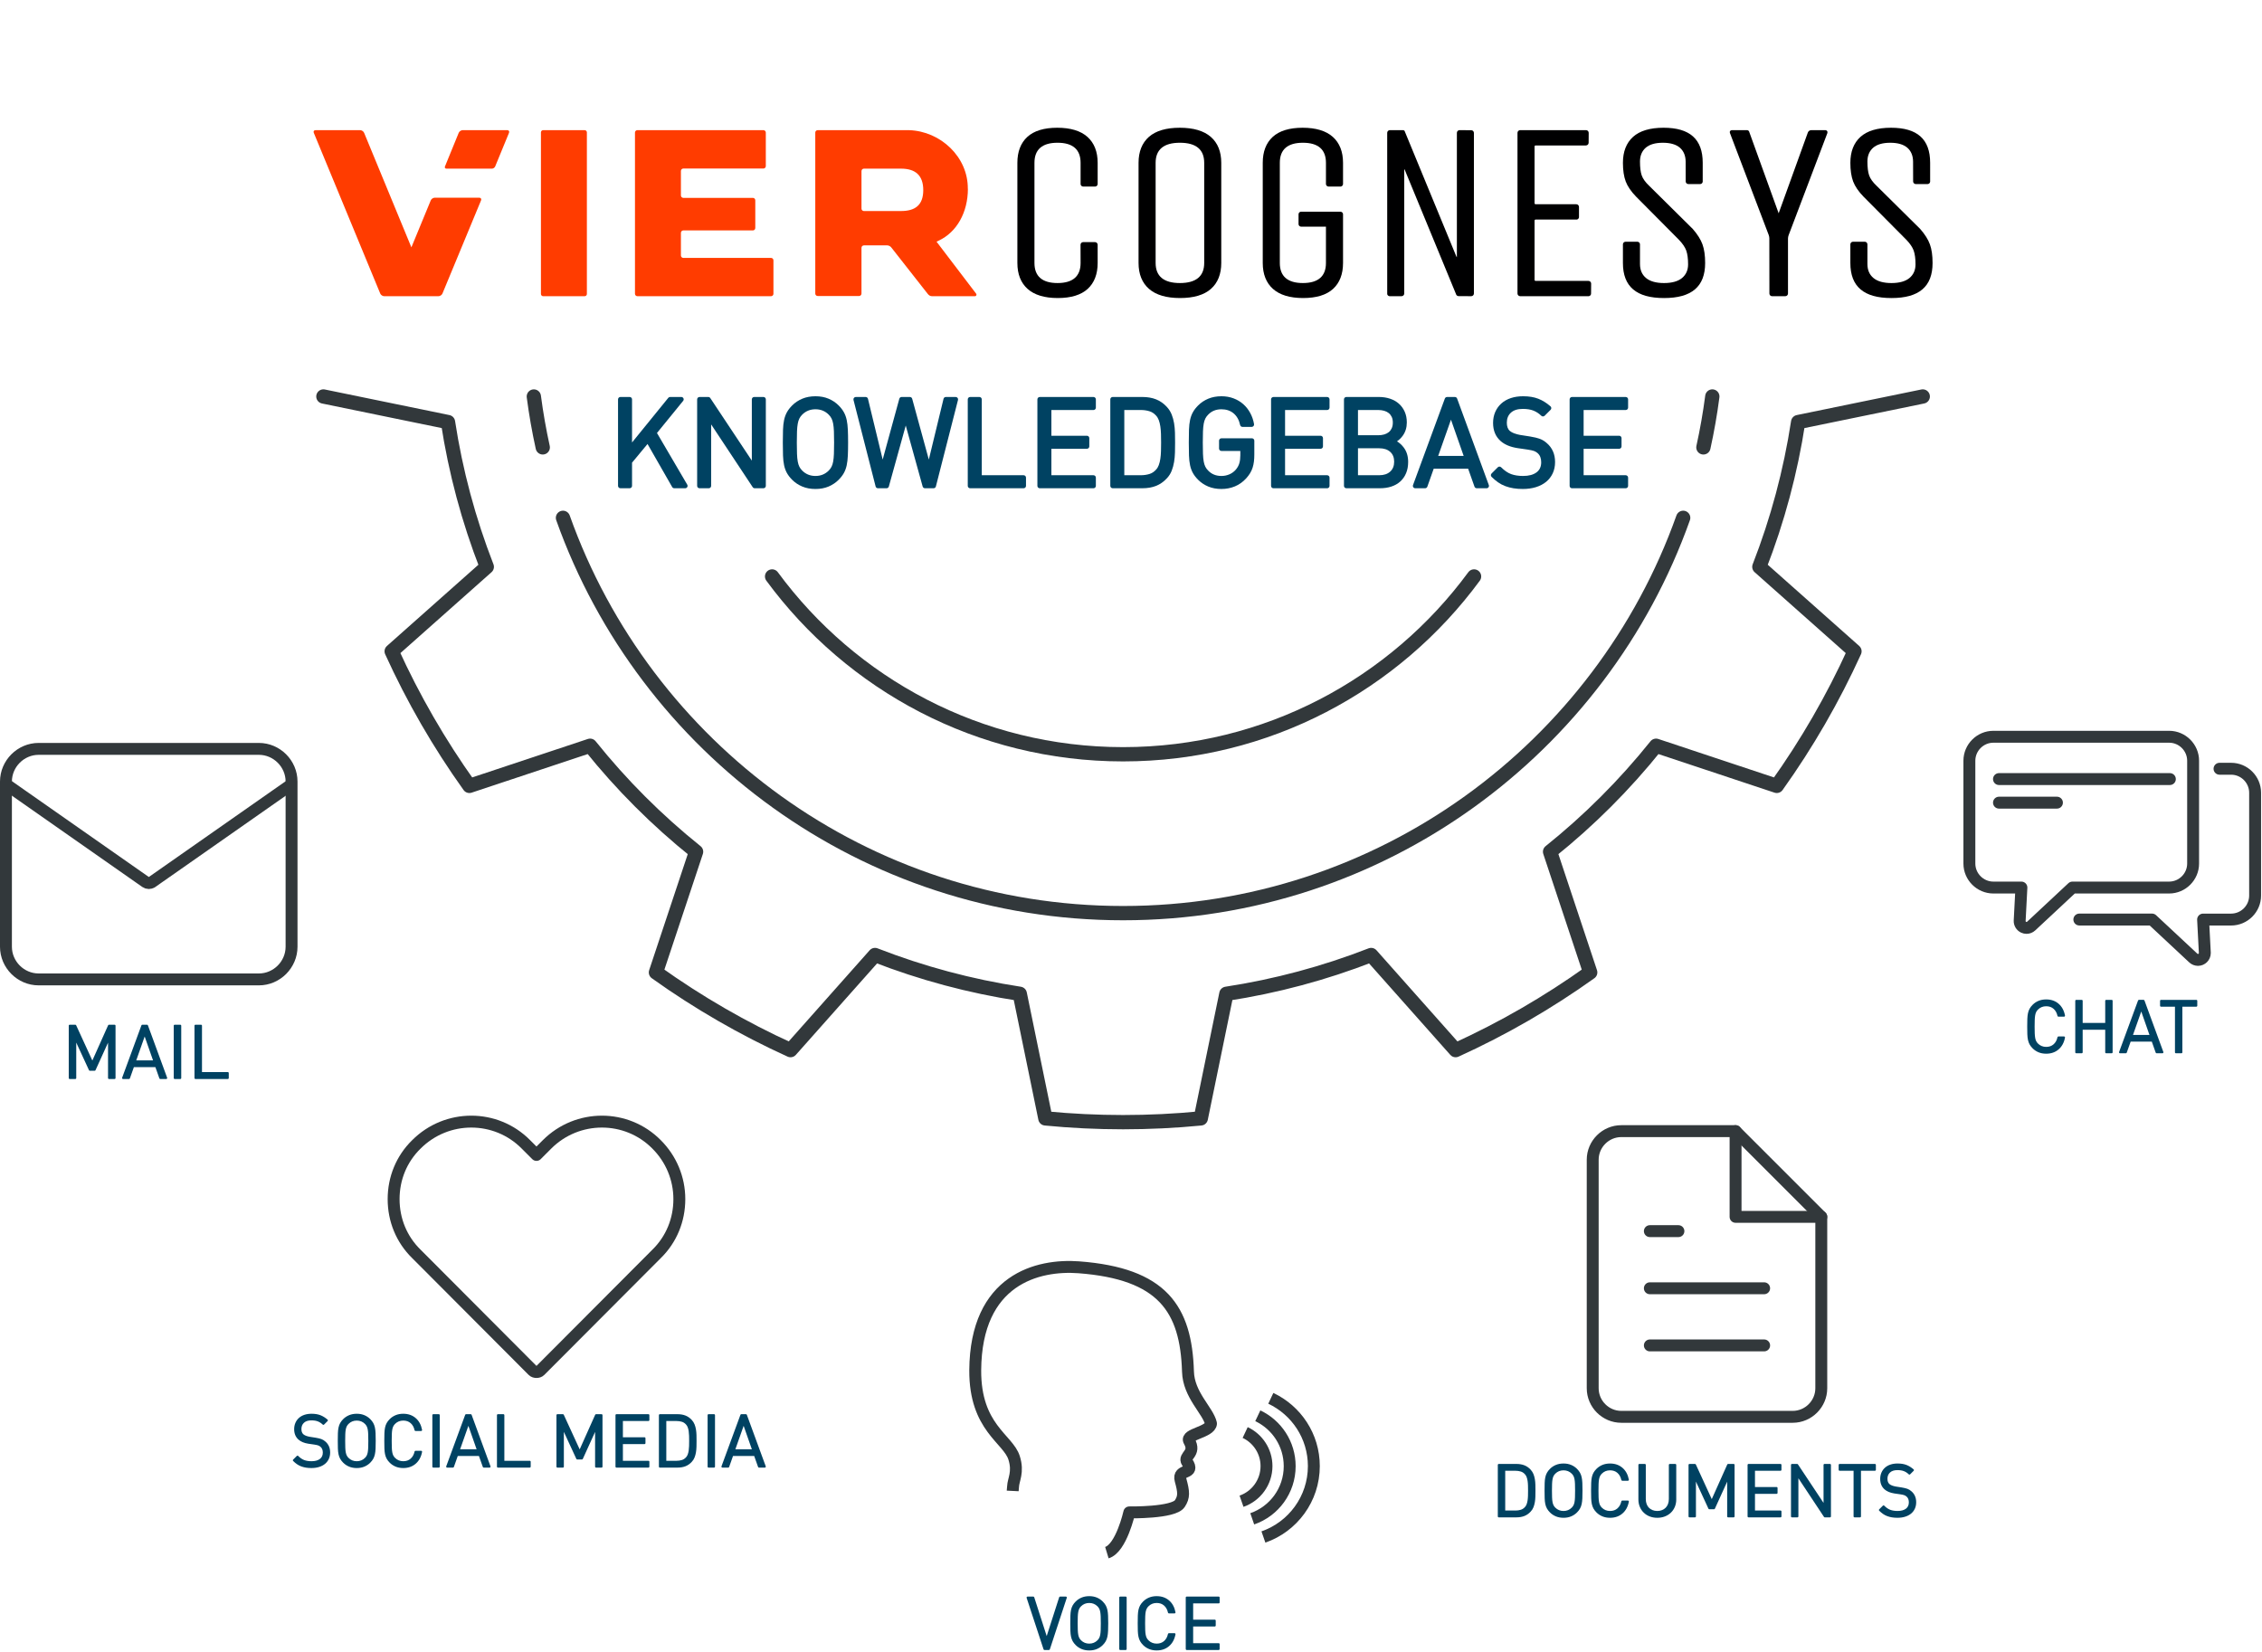 <?xml version="1.0" encoding="UTF-8" standalone="no"?><!DOCTYPE svg PUBLIC "-//W3C//DTD SVG 1.1//EN" "http://www.w3.org/Graphics/SVG/1.1/DTD/svg11.dtd"><svg width="100%" height="100%" viewBox="0 0 475 347" version="1.1" xmlns="http://www.w3.org/2000/svg" xmlns:xlink="http://www.w3.org/1999/xlink" xml:space="preserve" xmlns:serif="http://www.serif.com/" style="fill-rule:evenodd;clip-rule:evenodd;stroke-linejoin:round;stroke-miterlimit:2;"><g><g id="Vier-Cognesys-Text" serif:id="Vier Cognesys Text"><g><path d="M106.513,27.334l-9.35,0c-0.335,0 -0.709,0.253 -0.837,0.562l-2.885,7.056c-0.106,0.259 0.035,0.468 0.314,0.468l9.534,0c0.279,0 0.591,-0.209 0.697,-0.468l2.9,-7.056c0.129,-0.309 -0.038,-0.562 -0.373,-0.562Zm-5.871,14.187c0.334,-0 0.502,0.251 0.373,0.561l-8.104,19.562c-0.128,0.311 -0.503,0.562 -0.839,0.562l-11.39,-0c-0.335,-0 -0.71,-0.251 -0.837,-0.56l-13.953,-33.753c-0.129,-0.31 0.04,-0.559 0.374,-0.559l9.357,0c0.335,0 0.711,0.249 0.837,0.559l9.928,24.053l4.067,-9.864c0.128,-0.31 0.503,-0.561 0.838,-0.561l9.349,-0Z" style="fill:#ff3c00;fill-rule:nonzero;"/><path d="M143.49,54.164c-0.277,-0 -0.503,-0.226 -0.503,-0.506l-0,-4.759c-0,-0.279 0.226,-0.507 0.503,-0.507l14.607,0c0.279,0 0.506,-0.227 0.506,-0.506l0,-5.826c0,-0.279 -0.227,-0.504 -0.506,-0.504l-14.607,-0c-0.277,-0 -0.503,-0.227 -0.503,-0.508l-0,-5.146c-0,-0.279 0.226,-0.506 0.503,-0.506l16.817,0c0.28,0 0.506,-0.227 0.506,-0.506l-0,-7.05c-0,-0.279 -0.226,-0.506 -0.506,-0.506l-26.464,0c-0.278,0 -0.504,0.227 -0.504,0.506l0,33.86c0,0.278 0.226,0.506 0.504,0.506l28.069,-0c0.278,-0 0.504,-0.228 0.504,-0.506l-0,-7.029c-0,-0.281 -0.226,-0.507 -0.504,-0.507l-18.422,-0Z" style="fill:#ff3c00;fill-rule:nonzero;"/><path d="M113.592,27.8l-0,33.937c-0,0.26 0.209,0.469 0.466,0.469l8.716,0c0.256,0 0.465,-0.209 0.465,-0.467l0,-33.938c0,-0.257 -0.209,-0.466 -0.467,-0.466l-8.715,-0c-0.258,-0 -0.465,0.207 -0.465,0.465Z" style="fill:#ff3c00;fill-rule:nonzero;"/><path d="M189.201,44.32l-7.791,0c-0.281,0 -0.505,-0.225 -0.505,-0.506l0,-7.89c0,-0.279 0.226,-0.506 0.505,-0.506l7.791,0c3.065,0 4.675,1.442 4.675,4.511c-0,3.069 -1.61,4.391 -4.675,4.391Zm15.795,17.377l-8.33,-10.94c-0,0 0.319,-0.161 0.438,-0.215c3.846,-1.778 6.146,-5.992 6.146,-10.885l-0.018,-0.018c0.062,-6.696 -5.744,-12.084 -12.304,-12.301l-0.006,-0.004l-19.215,0c-0.279,0 -0.506,0.226 -0.506,0.505l-0,33.817c-0,0.281 0.227,0.507 0.506,0.507l8.692,-0c0.28,-0 0.506,-0.226 0.506,-0.507l0,-9.616c0,-0.279 0.226,-0.506 0.505,-0.506l4.907,-0.002c0.279,0 0.644,0.18 0.817,0.399l7.671,9.774c0.237,0.301 0.521,0.496 0.899,0.501l9.012,-0c0.32,-0 0.41,-0.331 0.28,-0.509Z" style="fill:#ff3c00;fill-rule:nonzero;"/><path d="M252.872,55.23c-0,2.794 -1.717,4.212 -5.101,4.212c-3.383,-0 -5.1,-1.418 -5.1,-4.212l0,-21.039c0,-2.795 1.717,-4.213 5.1,-4.213c3.384,-0 5.101,1.418 5.101,4.213l-0,21.039Zm1.391,-26.479c-1.459,-1.276 -3.651,-1.922 -6.517,-1.922c-2.866,-0 -5.051,0.646 -6.491,1.921c-1.438,1.275 -2.169,3.104 -2.169,5.441l0,21.039c0,2.337 0.739,4.168 2.196,5.44c1.458,1.275 3.65,1.922 6.516,1.922c2.867,-0 5.05,-0.647 6.49,-1.922c1.438,-1.276 2.167,-3.105 2.167,-5.44l0,-21.039c0,-2.337 -0.737,-4.166 -2.192,-5.44Z" style="fill:#000001;fill-rule:nonzero;"/><path d="M308.949,27.349l-2.455,-0.016c-0.31,0 -0.562,0.252 -0.562,0.564l-0,26.117c-0.032,-0.028 -0.091,-0.096 -0.138,-0.212l-10.838,-26.288l-0.038,-0.055c-0.078,-0.08 -0.187,-0.124 -0.299,-0.124l-2.754,-0.002c-0.312,0 -0.565,0.252 -0.565,0.564l0.004,33.874c0.047,0.228 0.219,0.394 0.475,0.434l2.539,-0c0.311,-0 0.562,-0.252 0.562,-0.563l0,-26.118c0.032,0.03 0.09,0.098 0.136,0.212l10.696,25.936l0.021,0.028c0.036,0.277 0.273,0.49 0.558,0.49l2.658,0.015c0.31,-0 0.561,-0.252 0.561,-0.563l-0,-33.731c-0,-0.31 -0.251,-0.562 -0.561,-0.562Z" style="fill:#000001;fill-rule:nonzero;"/><path d="M319.224,62.205c-0.313,-0 -0.565,-0.254 -0.565,-0.564l-0,-33.744c-0,-0.311 0.252,-0.564 0.565,-0.564l13.826,0c0.313,0 0.564,0.253 0.564,0.564l-0.014,2.086c-0,0.308 -0.253,0.561 -0.562,0.563l-10.578,0c-0.119,0 -0.217,0.098 -0.217,0.216l0,11.915c0,0.12 0.098,0.217 0.217,0.217l8.546,0c0.313,0 0.566,0.254 0.566,0.564l-0,2.193c-0.056,0.255 -0.217,0.41 -0.433,0.455l-8.679,0.002c-0.119,0 -0.217,0.098 -0.217,0.217l0,12.45c0,0.121 0.098,0.218 0.217,0.218l11.101,0c0.312,0 0.564,0.252 0.564,0.563l-0.018,2.11c0,0.269 -0.195,0.49 -0.476,0.538l-14.407,0.001Z" style="fill:#000001;fill-rule:nonzero;"/><path d="M349.43,62.593c-5.807,-0 -8.631,-2.409 -8.631,-7.361l0,-3.922c0.006,-0.307 0.251,-0.545 0.561,-0.545l2.464,0c0.3,0 0.547,0.234 0.558,0.532l-0,4.145c-0,1.26 0.431,2.252 1.28,2.951c0.843,0.697 2.113,1.05 3.768,1.05c1.655,0 2.926,-0.353 3.773,-1.05c0.848,-0.7 1.28,-1.666 1.28,-2.872c-0,-1.201 -0.13,-2.175 -0.384,-2.896c-0.257,-0.716 -0.783,-1.486 -1.562,-2.293l-8.982,-9.043c-1.048,-1.077 -1.777,-2.147 -2.171,-3.183c-0.39,-1.034 -0.585,-2.349 -0.585,-3.915c0,-2.338 0.711,-4.168 2.117,-5.44c1.409,-1.276 3.566,-1.923 6.413,-1.923c5.534,0 8.225,2.408 8.225,7.363l-0.002,3.985c-0.04,0.278 -0.267,0.481 -0.543,0.481l-2.465,-0c-0.312,-0 -0.565,-0.249 -0.565,-0.553l-0.009,-4.123c-0,-1.259 -0.405,-2.252 -1.2,-2.953c-0.798,-0.695 -2.005,-1.048 -3.593,-1.048c-1.588,0 -2.798,0.353 -3.593,1.048c-0.798,0.699 -1.202,1.675 -1.202,2.899c-0,1.23 0.121,2.203 0.358,2.896c0.241,0.701 0.771,1.445 1.582,2.209l9.134,9.041c0.991,1.133 1.677,2.219 2.048,3.243c0.373,1.029 0.56,2.347 0.56,3.916c0,4.952 -2.822,7.361 -8.634,7.361Z" style="fill:#000001;fill-rule:nonzero;"/><path d="M374.899,62.205l-2.783,-0c-0.315,-0.005 -0.557,-0.25 -0.557,-0.554l-0.014,-11.607c-0,-0.195 -0.059,-0.509 -0.129,-0.689l-8.148,-21.427c-0.058,-0.148 -0.044,-0.3 0.036,-0.414c0.079,-0.114 0.217,-0.181 0.378,-0.181l3.206,0c0.241,0.028 0.417,0.195 0.448,0.403l0.007,0.014l6.159,17.042l6.137,-16.981c0.099,-0.268 0.402,-0.478 0.687,-0.478l3.034,0c0.241,0.043 0.388,0.209 0.388,0.407l-0.012,0.196l-8.147,21.472c-0.069,0.18 -0.128,0.494 -0.128,0.689l-0,11.551c-0,0.307 -0.251,0.557 -0.562,0.557Z" style="fill:#000001;fill-rule:nonzero;"/><path d="M273.647,62.592c-2.783,-0 -4.915,-0.647 -6.338,-1.922c-1.422,-1.274 -2.143,-3.105 -2.143,-5.439l0,-21.04c0,-2.335 0.702,-4.165 2.092,-5.441c1.39,-1.275 3.504,-1.921 6.285,-1.921c2.785,-0 4.918,0.648 6.34,1.922c1.422,1.275 2.143,3.105 2.143,5.44l-0,4.459c-0.008,0.287 -0.235,0.516 -0.53,0.534l-2.52,0c-0.294,-0.018 -0.519,-0.24 -0.537,-0.517l0,-4.476c0,-2.795 -1.629,-4.211 -4.844,-4.211c-3.214,-0 -4.843,1.416 -4.843,4.211l-0,21.04c-0,2.793 1.629,4.211 4.843,4.211c3.215,-0 4.844,-1.418 4.844,-4.211l-0.001,-7.625l-5.219,0c-0.31,-0.021 -0.534,-0.252 -0.536,-0.536l0,-2.076c0.002,-0.286 0.229,-0.518 0.527,-0.537l8.278,-0.001c0.306,0.02 0.53,0.248 0.538,0.53l-0,10.245c-0,2.334 -0.705,4.165 -2.093,5.439c-1.39,1.275 -3.505,1.922 -6.286,1.922Z" style="fill:#000001;fill-rule:nonzero;"/><path d="M397.189,62.593c-5.808,-0 -8.63,-2.409 -8.63,-7.361l-0,-3.922c0.006,-0.307 0.251,-0.545 0.558,-0.545l2.466,0c0.301,0 0.546,0.234 0.557,0.532l0,4.145c0,1.26 0.43,2.252 1.279,2.951c0.844,0.697 2.115,1.05 3.77,1.05c1.655,0 2.926,-0.353 3.772,-1.05c0.848,-0.7 1.28,-1.666 1.28,-2.872c0,-1.201 -0.13,-2.175 -0.384,-2.896c-0.259,-0.719 -0.783,-1.49 -1.563,-2.293l-8.982,-9.043c-1.046,-1.077 -1.776,-2.147 -2.171,-3.183c-0.387,-1.03 -0.582,-2.347 -0.582,-3.915c-0,-2.337 0.711,-4.168 2.115,-5.44c1.41,-1.276 3.567,-1.923 6.413,-1.923c5.535,0 8.225,2.408 8.225,7.363l-0.001,3.983c-0.038,0.28 -0.267,0.483 -0.542,0.483l-2.467,-0c-0.312,-0 -0.563,-0.249 -0.563,-0.553l-0.011,-4.123c-0,-1.259 -0.405,-2.252 -1.201,-2.953c-0.797,-0.695 -2.004,-1.048 -3.593,-1.048c-1.587,0 -2.798,0.353 -3.592,1.048c-0.797,0.701 -1.202,1.675 -1.202,2.899c0,1.23 0.122,2.204 0.36,2.896c0.238,0.701 0.769,1.445 1.581,2.209l9.133,9.041c0.99,1.128 1.676,2.217 2.048,3.243c0.373,1.025 0.56,2.343 0.56,3.916c0,4.952 -2.823,7.361 -8.633,7.361Z" style="fill:#000001;fill-rule:nonzero;"/><path d="M222.12,62.592c-2.781,-0 -4.913,-0.647 -6.337,-1.922c-1.422,-1.273 -2.143,-3.105 -2.143,-5.44l-0,-21.039c-0,-2.335 0.703,-4.165 2.093,-5.441c1.39,-1.275 3.503,-1.921 6.284,-1.921c2.784,-0 4.917,0.646 6.339,1.922c1.422,1.275 2.143,3.107 2.143,5.44l0,4.457c-0.007,0.289 -0.234,0.517 -0.53,0.536l-2.519,0c-0.299,-0.019 -0.52,-0.238 -0.536,-0.519l-0,-4.474c-0,-2.795 -1.63,-4.213 -4.845,-4.213c-3.213,-0 -4.843,1.418 -4.843,4.213l0,21.039c0,2.794 1.63,4.212 4.843,4.212c3.215,-0 4.845,-1.418 4.845,-4.212l-0.012,-3.834c0,-0.305 0.253,-0.551 0.565,-0.551l2.465,-0c0.31,-0 0.565,0.246 0.565,0.551l0.002,3.834c0,2.335 -0.704,4.166 -2.092,5.44c-1.393,1.275 -3.508,1.922 -6.287,1.922Z" style="fill:#000001;fill-rule:nonzero;"/></g><g><path d="M137.959,90.935l6.357,10.851c0.091,0.155 0.092,0.346 0.003,0.502c-0.089,0.155 -0.255,0.251 -0.434,0.251l-2.297,-0c-0.179,-0 -0.345,-0.096 -0.434,-0.252c0,0 -5.178,-9.044 -5.178,-9.044l-3.252,3.924l-0,4.872c-0,0.276 -0.224,0.5 -0.5,0.5l-1.94,-0c-0.276,-0 -0.5,-0.224 -0.5,-0.5l0,-18.168c0,-0.276 0.224,-0.5 0.5,-0.5l1.94,-0c0.276,-0 0.5,0.224 0.5,0.5l-0,9.053l7.609,-9.368c0.095,-0.117 0.237,-0.185 0.388,-0.185l2.347,-0c0.193,-0 0.369,0.111 0.452,0.285c0.083,0.175 0.058,0.381 -0.064,0.531l-5.497,6.748Z" style="fill:#004262;"/><path d="M160.318,102.539l-1.837,-0c-0.168,-0 -0.325,-0.084 -0.417,-0.224l-8.729,-13.185l0,12.909c0,0.276 -0.224,0.5 -0.5,0.5l-1.939,-0c-0.276,-0 -0.5,-0.224 -0.5,-0.5l-0,-18.168c-0,-0.276 0.224,-0.5 0.5,-0.5l1.837,-0c0.168,-0 0.324,0.084 0.417,0.223l8.728,13.14l0,-12.863c0,-0.276 0.224,-0.5 0.5,-0.5l1.94,-0c0.276,-0 0.5,0.224 0.5,0.5l-0,18.168c-0,0.276 -0.224,0.5 -0.5,0.5Z" style="fill:#004262;"/><path d="M171.239,83.218c1.025,-0 1.94,0.172 2.746,0.511c0.809,0.34 1.517,0.814 2.124,1.421c0.461,0.461 0.824,0.932 1.091,1.412c0.27,0.483 0.471,1.031 0.601,1.645c0.124,0.585 0.205,1.266 0.24,2.046c0.035,0.755 0.052,1.655 0.052,2.702c-0,1.046 -0.017,1.947 -0.052,2.702c-0.035,0.779 -0.116,1.461 -0.24,2.046c-0.13,0.613 -0.331,1.162 -0.601,1.645c-0.267,0.479 -0.63,0.95 -1.091,1.411c-0.607,0.607 -1.315,1.082 -2.124,1.422c-0.806,0.339 -1.721,0.511 -2.746,0.511c-1.024,0 -1.943,-0.172 -2.756,-0.51c-0.819,-0.341 -1.532,-0.815 -2.14,-1.423c-0.46,-0.461 -0.823,-0.932 -1.091,-1.411c-0.269,-0.483 -0.47,-1.032 -0.601,-1.645c-0.124,-0.586 -0.2,-1.27 -0.227,-2.052c-0.026,-0.753 -0.039,-1.652 -0.039,-2.696c0,-1.044 0.013,-1.943 0.039,-2.696c0.027,-0.782 0.103,-1.466 0.227,-2.052c0.131,-0.614 0.332,-1.162 0.601,-1.645c0.268,-0.48 0.631,-0.951 1.091,-1.412c0.608,-0.607 1.321,-1.081 2.14,-1.422c0.813,-0.338 1.732,-0.51 2.756,-0.51Zm0,2.735c-1.101,-0 -2.03,0.375 -2.785,1.129c-0.25,0.25 -0.448,0.521 -0.595,0.814c-0.151,0.303 -0.263,0.663 -0.338,1.078c-0.082,0.449 -0.134,0.987 -0.158,1.614c-0.026,0.65 -0.038,1.439 -0.038,2.367c-0,0.928 0.012,1.717 0.038,2.366c0.024,0.628 0.076,1.166 0.158,1.614c0.075,0.416 0.187,0.776 0.338,1.078c0.147,0.294 0.345,0.565 0.595,0.814c0.755,0.755 1.684,1.13 2.785,1.13c1.102,-0 2.031,-0.375 2.785,-1.13c0.25,-0.249 0.449,-0.52 0.595,-0.814c0.152,-0.302 0.263,-0.662 0.338,-1.078c0.082,-0.448 0.134,-0.986 0.159,-1.614c0.025,-0.649 0.038,-1.438 0.038,-2.366c-0,-0.928 -0.013,-1.717 -0.038,-2.367c-0.025,-0.627 -0.077,-1.165 -0.159,-1.614c-0.075,-0.415 -0.186,-0.775 -0.338,-1.078c-0.146,-0.293 -0.345,-0.564 -0.595,-0.814c-0.754,-0.754 -1.683,-1.129 -2.785,-1.129Z" style="fill:#004262;"/><path d="M196.042,102.539l-1.812,-0c-0.225,-0 -0.422,-0.15 -0.482,-0.367l-3.55,-12.806l-3.55,12.806c-0.06,0.217 -0.257,0.367 -0.481,0.367l-1.812,-0c-0.229,-0 -0.428,-0.155 -0.485,-0.376l-4.644,-18.168c-0.038,-0.15 -0.005,-0.309 0.09,-0.431c0.095,-0.122 0.24,-0.193 0.395,-0.193l2.067,-0c0.23,-0 0.431,0.158 0.486,0.382l3.09,12.762l3.494,-12.776c0.06,-0.217 0.257,-0.368 0.483,-0.368l1.735,-0c0.225,-0 0.423,0.151 0.482,0.368l3.495,12.776l3.09,-12.762c0.054,-0.224 0.255,-0.382 0.486,-0.382l2.067,-0c0.154,-0 0.3,0.071 0.395,0.193c0.094,0.122 0.127,0.281 0.089,0.431l-4.644,18.168c-0.057,0.221 -0.256,0.376 -0.484,0.376Z" style="fill:#004262;"/><path d="M206.162,99.804l8.788,-0c0.276,-0 0.5,0.224 0.5,0.5l-0,1.735c-0,0.276 -0.224,0.5 -0.5,0.5l-11.228,-0c-0.276,-0 -0.5,-0.224 -0.5,-0.5l0,-18.168c0,-0.276 0.224,-0.5 0.5,-0.5l1.94,-0c0.276,-0 0.5,0.224 0.5,0.5l-0,15.933Z" style="fill:#004262;"/><path d="M229.622,86.106c0,-0 -8.839,-0 -8.839,-0l-0,5.405l7.461,-0c0.276,-0 0.5,0.224 0.5,0.5l0,1.735c0,0.276 -0.224,0.5 -0.5,0.5l-7.461,-0c-0,-0 -0,5.558 -0,5.558l8.839,-0c0.276,-0 0.5,0.224 0.5,0.5l0,1.735c0,0.276 -0.224,0.5 -0.5,0.5l-11.278,-0c-0.277,-0 -0.5,-0.224 -0.5,-0.5l-0,-18.168c-0,-0.276 0.223,-0.5 0.5,-0.5l11.278,-0c0.276,-0 0.5,0.224 0.5,0.5l0,1.735c0,0.276 -0.224,0.5 -0.5,0.5Z" style="fill:#004262;"/><path d="M239.88,83.371c1.091,-0 2.049,0.167 2.876,0.494c0.842,0.333 1.597,0.859 2.263,1.58c0.451,0.489 0.794,1.03 1.029,1.622c0.225,0.568 0.392,1.176 0.5,1.825c0.106,0.635 0.168,1.3 0.185,1.996c0.018,0.676 0.026,1.365 0.026,2.067c0,0.702 -0.008,1.391 -0.026,2.067c-0.017,0.696 -0.079,1.361 -0.185,1.996c-0.108,0.647 -0.274,1.259 -0.499,1.835c-0.236,0.604 -0.581,1.142 -1.033,1.615c-0.666,0.72 -1.42,1.244 -2.26,1.577c-0.827,0.327 -1.785,0.494 -2.876,0.494l-6.226,-0c-0.276,-0 -0.5,-0.224 -0.5,-0.5l-0,-18.168c-0,-0.276 0.224,-0.5 0.5,-0.5l6.226,-0Zm-3.787,2.735l0,13.698l3.455,-0c0.646,-0 1.252,-0.086 1.819,-0.259c0.527,-0.161 0.987,-0.463 1.382,-0.903c0.003,-0.003 0.005,-0.006 0.008,-0.008c0.245,-0.26 0.434,-0.574 0.571,-0.942c0.15,-0.403 0.26,-0.845 0.331,-1.327c0.074,-0.501 0.119,-1.034 0.136,-1.6c0.016,-0.582 0.025,-1.186 0.025,-1.81c-0,-0.625 -0.009,-1.228 -0.025,-1.81c-0.017,-0.566 -0.062,-1.1 -0.136,-1.6c-0.071,-0.482 -0.181,-0.925 -0.331,-1.328c-0.137,-0.367 -0.326,-0.681 -0.571,-0.941c-0.003,-0.003 -0.005,-0.006 -0.008,-0.009c-0.395,-0.439 -0.855,-0.741 -1.382,-0.902c-0.567,-0.173 -1.173,-0.259 -1.819,-0.259l-3.455,-0Z" style="fill:#004262;"/><path d="M256.491,83.218c0.915,-0 1.76,0.148 2.537,0.44c0.783,0.295 1.468,0.705 2.057,1.23c0.588,0.523 1.075,1.143 1.46,1.859c0.383,0.71 0.647,1.483 0.793,2.32c0.025,0.146 -0.015,0.295 -0.11,0.408c-0.095,0.113 -0.235,0.178 -0.383,0.178l-1.939,-0c-0.235,-0 -0.439,-0.164 -0.489,-0.394c-0.228,-1.052 -0.681,-1.873 -1.375,-2.453c-0.687,-0.573 -1.539,-0.853 -2.551,-0.853c-1.128,-0 -2.055,0.37 -2.777,1.122c-0.003,0.002 -0.005,0.005 -0.008,0.007c-0.249,0.25 -0.448,0.521 -0.595,0.814c-0.151,0.303 -0.262,0.663 -0.338,1.078c-0.081,0.449 -0.134,0.987 -0.158,1.614c-0.025,0.65 -0.038,1.439 -0.038,2.367c0,0.928 0.013,1.717 0.038,2.366c0.024,0.628 0.077,1.166 0.158,1.614c0.076,0.416 0.187,0.776 0.338,1.078c0.147,0.294 0.346,0.565 0.595,0.814c0.003,0.003 0.005,0.005 0.008,0.008c0.722,0.752 1.649,1.122 2.777,1.122c0.594,-0 1.161,-0.118 1.701,-0.354c0.531,-0.232 0.984,-0.572 1.358,-1.02c0.329,-0.405 0.563,-0.835 0.698,-1.291c0.141,-0.479 0.209,-1.04 0.209,-1.683l-0,-0.904l-3.966,0c-0.276,0 -0.5,-0.224 -0.5,-0.5l0,-1.658c0,-0.277 0.224,-0.5 0.5,-0.5l6.405,-0c0.276,-0 0.5,0.223 0.5,0.5l0,2.883c0,0.549 -0.027,1.046 -0.08,1.489c-0.055,0.457 -0.147,0.888 -0.275,1.291c-0.132,0.413 -0.31,0.803 -0.535,1.169c-0.219,0.356 -0.484,0.707 -0.794,1.054l-0.002,0.002c-0.698,0.773 -1.495,1.341 -2.387,1.709c-0.885,0.365 -1.828,0.548 -2.832,0.548c-1.024,0 -1.942,-0.172 -2.756,-0.51c-0.819,-0.341 -1.532,-0.815 -2.139,-1.423c-0.461,-0.461 -0.824,-0.932 -1.091,-1.411c-0.27,-0.483 -0.471,-1.032 -0.601,-1.645c-0.125,-0.586 -0.201,-1.27 -0.228,-2.052c-0.025,-0.753 -0.038,-1.652 -0.038,-2.696c-0,-1.044 0.013,-1.943 0.038,-2.696c0.027,-0.782 0.103,-1.466 0.228,-2.052c0.13,-0.614 0.331,-1.162 0.601,-1.645c0.267,-0.48 0.63,-0.951 1.091,-1.412c0.607,-0.607 1.32,-1.081 2.139,-1.422c0.814,-0.338 1.732,-0.51 2.756,-0.51Z" style="fill:#004262;"/><path d="M278.691,86.106c0,-0 -8.839,-0 -8.839,-0l0,5.405l7.461,-0c0.276,-0 0.5,0.224 0.5,0.5l0,1.735c0,0.276 -0.224,0.5 -0.5,0.5l-7.461,-0c0,-0 0,5.558 0,5.558l8.839,-0c0.276,-0 0.5,0.224 0.5,0.5l0,1.735c0,0.276 -0.224,0.5 -0.5,0.5l-11.278,-0c-0.276,-0 -0.5,-0.224 -0.5,-0.5l-0,-18.168c-0,-0.276 0.224,-0.5 0.5,-0.5l11.278,-0c0.276,-0 0.5,0.224 0.5,0.5l0,1.735c0,0.276 -0.224,0.5 -0.5,0.5Z" style="fill:#004262;"/><path d="M289.562,83.371c0.839,-0 1.615,0.12 2.327,0.357c0.732,0.244 1.355,0.598 1.871,1.058c0.521,0.464 0.928,1.027 1.222,1.689c0.29,0.655 0.438,1.402 0.438,2.244c0,1.085 -0.291,2.016 -0.862,2.796c-0.348,0.476 -0.75,0.866 -1.204,1.171c0.546,0.336 1.018,0.767 1.416,1.294c0.615,0.813 0.931,1.822 0.931,3.032c-0,0.89 -0.147,1.677 -0.435,2.362c-0.293,0.702 -0.707,1.288 -1.238,1.762c-0.527,0.47 -1.156,0.825 -1.89,1.06c-0.709,0.228 -1.492,0.343 -2.347,0.343l-7.068,-0c-0.276,-0 -0.5,-0.224 -0.5,-0.5l-0,-18.168c-0,-0.276 0.224,-0.5 0.5,-0.5l6.839,-0Zm-4.4,10.773l0,5.66l4.451,-0c0.977,-0 1.757,-0.248 2.327,-0.774c0.555,-0.511 0.821,-1.204 0.821,-2.069c0,-0.863 -0.265,-1.551 -0.818,-2.054c-0.571,-0.519 -1.351,-0.763 -2.33,-0.763l-4.451,-0Zm0,-8.038l0,5.303l4.246,-0c0.46,-0 0.885,-0.057 1.276,-0.171c0.366,-0.108 0.683,-0.268 0.948,-0.483c0.258,-0.209 0.462,-0.479 0.615,-0.806c0.159,-0.34 0.234,-0.742 0.234,-1.204c-0,-0.461 -0.074,-0.857 -0.232,-1.188c-0.154,-0.321 -0.358,-0.588 -0.617,-0.797c-0.265,-0.216 -0.582,-0.375 -0.948,-0.483c-0.391,-0.115 -0.816,-0.171 -1.276,-0.171l-4.246,-0Z" style="fill:#004262;"/><path d="M312.17,102.539l-2.067,-0c-0.212,-0 -0.401,-0.134 -0.472,-0.333l-1.336,-3.775l-7.229,-0l-1.337,3.775c-0.07,0.199 -0.259,0.333 -0.471,0.333l-2.067,-0c-0.163,-0 -0.316,-0.08 -0.41,-0.214c-0.093,-0.134 -0.116,-0.305 -0.059,-0.459l6.685,-18.168c0.073,-0.197 0.26,-0.327 0.47,-0.327l1.633,-0c0.209,-0 0.397,0.131 0.469,0.328l6.66,18.168c0.056,0.153 0.034,0.324 -0.059,0.458c-0.094,0.134 -0.247,0.214 -0.41,0.214Zm-10.164,-6.792l5.351,-0l-2.666,-7.612l-2.685,7.612Z" style="fill:#004262;"/><path d="M319.85,83.218c1.227,-0 2.282,0.175 3.166,0.518c0.884,0.343 1.742,0.873 2.572,1.595c0.105,0.091 0.167,0.221 0.172,0.36c0.004,0.138 -0.049,0.273 -0.147,0.371l-1.25,1.25c-0.193,0.193 -0.505,0.195 -0.701,0.005c-0.496,-0.48 -1.045,-0.841 -1.649,-1.081c-0.613,-0.243 -1.36,-0.36 -2.239,-0.36c-1.076,0 -1.916,0.253 -2.506,0.799c-0.571,0.527 -0.847,1.228 -0.847,2.095c-0,0.763 0.198,1.347 0.644,1.74c0.247,0.202 0.546,0.366 0.894,0.497c0.38,0.142 0.791,0.253 1.234,0.332l2.113,0.331l0.003,0c0.874,0.143 1.56,0.31 2.06,0.498c0.532,0.199 1.027,0.506 1.483,0.924c0.547,0.473 0.968,1.04 1.261,1.702c0.289,0.654 0.438,1.402 0.438,2.244c-0,0.878 -0.167,1.667 -0.494,2.367c-0.33,0.708 -0.797,1.307 -1.4,1.797c-0.591,0.48 -1.306,0.852 -2.146,1.111c-0.818,0.251 -1.73,0.379 -2.737,0.379c-0.71,0 -1.362,-0.049 -1.957,-0.147c-0.603,-0.099 -1.17,-0.248 -1.701,-0.446c-0.541,-0.201 -1.05,-0.467 -1.526,-0.797c-0.466,-0.323 -0.923,-0.707 -1.371,-1.155c-0.195,-0.195 -0.195,-0.512 0,-0.707l1.302,-1.301c0.195,-0.196 0.512,-0.196 0.707,-0c0.69,0.689 1.384,1.169 2.09,1.427c0.716,0.263 1.552,0.391 2.507,0.391c1.212,-0 2.169,-0.248 2.86,-0.777c0.642,-0.492 0.952,-1.193 0.952,-2.091c0,-0.821 -0.229,-1.458 -0.724,-1.896c-0.117,-0.103 -0.237,-0.194 -0.362,-0.275c-0.116,-0.075 -0.247,-0.14 -0.391,-0.195c-0.157,-0.06 -0.342,-0.111 -0.552,-0.156c-0.23,-0.05 -0.5,-0.099 -0.812,-0.148l-2.115,-0.306l-0.004,-0.001c-1.542,-0.238 -2.73,-0.746 -3.574,-1.498c-1.039,-0.926 -1.571,-2.187 -1.571,-3.793c0,-0.838 0.152,-1.601 0.45,-2.291c0.301,-0.697 0.73,-1.294 1.286,-1.794c0.55,-0.494 1.216,-0.874 2,-1.135c0.761,-0.254 1.622,-0.383 2.582,-0.383Z" style="fill:#004262;"/><path d="M341.387,86.106c-0,-0 -8.84,-0 -8.84,-0l0,5.405l7.462,-0c0.276,-0 0.5,0.224 0.5,0.5l-0,1.735c-0,0.276 -0.224,0.5 -0.5,0.5l-7.462,-0c0,-0 0,5.558 0,5.558l8.84,-0c0.276,-0 0.5,0.224 0.5,0.5l-0,1.735c-0,0.276 -0.224,0.5 -0.5,0.5l-11.279,-0c-0.276,-0 -0.5,-0.224 -0.5,-0.5l0,-18.168c0,-0.276 0.224,-0.5 0.5,-0.5l11.279,-0c0.276,-0 0.5,0.224 0.5,0.5l-0,1.735c-0,0.276 -0.224,0.5 -0.5,0.5Z" style="fill:#004262;"/></g></g><g id="Icons"><g id="MAIL"><g><path d="M24.061,226.604l-1.174,-0c-0.11,-0 -0.2,-0.09 -0.2,-0.2l0,-7.435l-2.63,5.787c-0.033,0.071 -0.104,0.117 -0.182,0.117l-1.005,0c-0.078,0 -0.148,-0.045 -0.181,-0.116l-2.678,-5.801l0,7.448c0,0.11 -0.089,0.2 -0.2,0.2l-1.174,-0c-0.11,-0 -0.2,-0.09 -0.2,-0.2l0,-11c0,-0.111 0.09,-0.2 0.2,-0.2l1.174,-0c0.079,-0 0.15,0.045 0.182,0.116c0,0 3.4,7.401 3.4,7.401l3.312,-7.399c0.032,-0.072 0.103,-0.118 0.182,-0.118l1.174,-0c0.111,-0 0.2,0.089 0.2,0.2l0,11c0,0.11 -0.089,0.2 -0.2,0.2Z" style="fill:#004262;"/><path d="M34.907,226.604l-1.251,-0c-0.085,-0 -0.161,-0.054 -0.189,-0.134l-0.833,-2.354l-4.522,0l-0.834,2.354c-0.028,0.08 -0.104,0.134 -0.188,0.134l-1.252,-0c-0.065,-0 -0.126,-0.032 -0.164,-0.086c-0.037,-0.054 -0.046,-0.122 -0.024,-0.184l4.048,-11c0.029,-0.078 0.104,-0.13 0.188,-0.13l0.989,-0c0.084,-0 0.159,0.052 0.187,0.131l4.033,11c0.022,0.061 0.013,0.129 -0.024,0.183c-0.037,0.054 -0.099,0.086 -0.164,0.086Zm-6.299,-3.908l3.53,0l-1.758,-5.021l-1.772,5.021Z" style="fill:#004262;"/><path d="M37.858,226.604l-1.174,-0c-0.111,-0 -0.2,-0.09 -0.2,-0.2l-0,-11c-0,-0.111 0.089,-0.2 0.2,-0.2l1.174,-0c0.11,-0 0.2,0.089 0.2,0.2l-0,11c-0,0.11 -0.09,0.2 -0.2,0.2Z" style="fill:#004262;"/><path d="M42.415,225.153l5.423,-0c0.111,-0 0.2,0.089 0.2,0.2l0,1.051c0,0.11 -0.089,0.2 -0.2,0.2l-6.798,-0c-0.11,-0 -0.2,-0.09 -0.2,-0.2l0,-11c0,-0.111 0.09,-0.2 0.2,-0.2l1.175,-0c0.11,-0 0.2,0.089 0.2,0.2l-0,9.749Z" style="fill:#004262;"/></g><g><g><path d="M54.361,205.688l-46.246,-0c-3.758,-0 -6.865,-3.107 -6.865,-6.865l0,-34.684c0,-3.758 3.107,-6.865 6.865,-6.865l46.246,-0c3.757,-0 6.864,3.107 6.864,6.865l0,34.684c0,3.758 -3.107,6.865 -6.864,6.865Z" style="fill:none;fill-rule:nonzero;stroke:#32383b;stroke-width:2.5px;"/></g><g><path d="M60.72,165.078l-28.904,20.233c-0.145,0.072 -0.361,0.144 -0.578,0.144c-0.217,0 -0.434,-0.072 -0.651,-0.217l-28.903,-20.232" style="fill:none;fill-rule:nonzero;stroke:#32383b;stroke-width:2.5px;"/></g></g></g><g id="SOCIALMEDIA"><g><path d="M65.434,296.906c0.716,0 1.333,0.102 1.849,0.302c0.517,0.201 1.018,0.511 1.503,0.932c0.042,0.037 0.066,0.089 0.068,0.144c0.002,0.056 -0.019,0.109 -0.058,0.149l-0.745,0.744c-0.077,0.077 -0.202,0.078 -0.28,0.002c-0.305,-0.295 -0.642,-0.516 -1.014,-0.664c-0.374,-0.149 -0.831,-0.221 -1.369,-0.221c-0.67,-0 -1.191,0.162 -1.558,0.501c-0.36,0.332 -0.536,0.773 -0.536,1.319c-0,0.488 0.132,0.86 0.416,1.109c0.155,0.128 0.344,0.232 0.563,0.315c0.232,0.087 0.483,0.154 0.753,0.202l1.26,0.198c0.512,0.083 0.915,0.181 1.208,0.291c0.306,0.115 0.591,0.292 0.853,0.532c0.315,0.272 0.557,0.599 0.726,0.98c0.167,0.378 0.253,0.81 0.253,1.296c-0,0.508 -0.096,0.964 -0.285,1.369c-0.19,0.407 -0.459,0.752 -0.807,1.035c-0.343,0.278 -0.758,0.494 -1.245,0.644c-0.479,0.147 -1.012,0.221 -1.601,0.221c-0.417,0 -0.8,-0.029 -1.149,-0.086c-0.353,-0.058 -0.684,-0.145 -0.995,-0.261c-0.314,-0.117 -0.61,-0.271 -0.887,-0.463c-0.273,-0.189 -0.54,-0.414 -0.802,-0.677c-0.079,-0.078 -0.079,-0.204 -0,-0.282l0.774,-0.775c0.079,-0.078 0.205,-0.078 0.283,-0c0.422,0.422 0.848,0.714 1.28,0.873c0.436,0.159 0.945,0.238 1.526,0.238c0.748,0 1.337,-0.156 1.763,-0.483c0.406,-0.311 0.605,-0.754 0.605,-1.323c0,-0.52 -0.15,-0.923 -0.464,-1.202c-0.073,-0.064 -0.149,-0.121 -0.227,-0.172c-0.075,-0.048 -0.159,-0.09 -0.251,-0.125c-0.098,-0.037 -0.213,-0.07 -0.343,-0.098c-0.139,-0.029 -0.302,-0.059 -0.49,-0.089l-1.259,-0.182l-0.002,-0c-0.896,-0.139 -1.587,-0.432 -2.078,-0.869c-0.598,-0.533 -0.903,-1.26 -0.903,-2.185c0,-0.485 0.088,-0.927 0.26,-1.325c0.174,-0.402 0.421,-0.747 0.741,-1.035c0.318,-0.286 0.704,-0.505 1.157,-0.656c0.444,-0.148 0.946,-0.223 1.507,-0.223Z" style="fill:#004262;"/><path d="M74.914,296.906c0.596,0 1.129,0.1 1.597,0.297c0.47,0.197 0.881,0.473 1.234,0.825c0.267,0.268 0.478,0.541 0.633,0.819c0.156,0.28 0.273,0.597 0.348,0.952c0.073,0.344 0.12,0.745 0.141,1.203c0.02,0.448 0.03,0.983 0.03,1.604c0,0.622 -0.01,1.156 -0.03,1.605c-0.021,0.458 -0.068,0.858 -0.141,1.202c-0.075,0.355 -0.192,0.672 -0.348,0.952c-0.155,0.278 -0.366,0.552 -0.633,0.819c-0.353,0.353 -0.764,0.628 -1.234,0.825c-0.468,0.197 -1.001,0.297 -1.597,0.297c-0.596,0 -1.13,-0.099 -1.604,-0.296c-0.475,-0.198 -0.889,-0.473 -1.242,-0.826c-0.267,-0.267 -0.478,-0.541 -0.633,-0.819c-0.156,-0.28 -0.272,-0.597 -0.348,-0.952c-0.073,-0.344 -0.117,-0.746 -0.133,-1.205c-0.015,-0.447 -0.023,-0.981 -0.023,-1.602c0,-0.62 0.008,-1.154 0.023,-1.602c0.016,-0.459 0.06,-0.86 0.133,-1.205c0.076,-0.355 0.192,-0.672 0.348,-0.952c0.155,-0.278 0.366,-0.551 0.633,-0.819c0.353,-0.352 0.767,-0.628 1.242,-0.825c0.474,-0.197 1.008,-0.297 1.604,-0.297Zm0,1.433c-0.683,0 -1.259,0.233 -1.727,0.701c-0.157,0.157 -0.281,0.327 -0.373,0.511c-0.094,0.187 -0.163,0.41 -0.21,0.668c-0.049,0.27 -0.081,0.595 -0.096,0.974c-0.015,0.388 -0.022,0.859 -0.022,1.413c-0,0.554 0.007,1.025 0.022,1.413c0.015,0.379 0.047,0.704 0.096,0.975c0.047,0.257 0.116,0.48 0.21,0.668c0.092,0.184 0.216,0.354 0.373,0.51c0.468,0.468 1.044,0.701 1.727,0.701c0.684,0 1.26,-0.233 1.728,-0.701c0.156,-0.156 0.28,-0.326 0.372,-0.51c0.094,-0.188 0.163,-0.411 0.21,-0.668c0.05,-0.271 0.081,-0.596 0.096,-0.975c0.015,-0.388 0.023,-0.859 0.023,-1.413c-0,-0.554 -0.008,-1.025 -0.023,-1.413c-0.015,-0.379 -0.046,-0.704 -0.096,-0.974c-0.047,-0.258 -0.116,-0.481 -0.21,-0.668c-0.092,-0.184 -0.216,-0.354 -0.372,-0.511c-0.468,-0.468 -1.044,-0.701 -1.728,-0.701Z" style="fill:#004262;"/><path d="M84.684,296.906c1.034,0 1.9,0.302 2.598,0.899c0.696,0.595 1.149,1.422 1.351,2.485c0.011,0.058 -0.005,0.119 -0.043,0.165c-0.038,0.046 -0.094,0.072 -0.154,0.072l-1.185,0c-0.094,0 -0.176,-0.066 -0.195,-0.158c-0.132,-0.623 -0.404,-1.12 -0.819,-1.487c-0.41,-0.364 -0.929,-0.543 -1.553,-0.543c-0.684,0 -1.26,0.233 -1.728,0.701c-0.156,0.157 -0.281,0.327 -0.373,0.511c-0.093,0.187 -0.163,0.41 -0.21,0.668c-0.049,0.27 -0.081,0.595 -0.095,0.974c-0.015,0.388 -0.023,0.859 -0.023,1.413c0,0.554 0.008,1.025 0.023,1.413c0.014,0.379 0.046,0.704 0.095,0.975c0.047,0.257 0.117,0.48 0.21,0.668c0.092,0.184 0.217,0.354 0.373,0.51c0.468,0.468 1.044,0.701 1.728,0.701c0.624,0 1.143,-0.179 1.553,-0.542c0.415,-0.368 0.687,-0.865 0.819,-1.487c0.019,-0.093 0.101,-0.159 0.195,-0.159l1.185,0c0.06,0 0.116,0.027 0.154,0.073c0.038,0.046 0.054,0.106 0.043,0.164c-0.202,1.063 -0.655,1.89 -1.351,2.485c-0.698,0.598 -1.564,0.899 -2.598,0.899c-0.596,0 -1.131,-0.099 -1.604,-0.296c-0.476,-0.198 -0.89,-0.473 -1.242,-0.826c-0.268,-0.267 -0.479,-0.541 -0.634,-0.819c-0.156,-0.28 -0.272,-0.597 -0.347,-0.952c-0.073,-0.344 -0.118,-0.746 -0.134,-1.205c-0.015,-0.447 -0.023,-0.981 -0.023,-1.602c0,-0.62 0.008,-1.154 0.023,-1.602c0.016,-0.459 0.061,-0.86 0.134,-1.205c0.075,-0.355 0.191,-0.672 0.347,-0.952c0.155,-0.278 0.366,-0.551 0.634,-0.819c0.352,-0.352 0.766,-0.628 1.242,-0.825c0.473,-0.197 1.008,-0.297 1.604,-0.297Z" style="fill:#004262;"/><path d="M92.143,308.215l-1.154,-0c-0.111,-0 -0.2,-0.09 -0.2,-0.2l-0,-10.818c-0,-0.11 0.089,-0.2 0.2,-0.2l1.154,0c0.111,0 0.2,0.09 0.2,0.2l0,10.818c0,0.11 -0.089,0.2 -0.2,0.2Z" style="fill:#004262;"/><path d="M102.809,308.215l-1.23,-0c-0.085,-0 -0.161,-0.053 -0.189,-0.133l-0.819,-2.313l-4.442,-0l-0.819,2.313c-0.028,0.08 -0.104,0.133 -0.189,0.133l-1.23,-0c-0.066,-0 -0.127,-0.032 -0.164,-0.086c-0.038,-0.053 -0.047,-0.122 -0.024,-0.183l3.981,-10.818c0.029,-0.078 0.104,-0.131 0.187,-0.131l0.973,0c0.084,0 0.159,0.053 0.188,0.131l3.965,10.818c0.022,0.061 0.014,0.13 -0.024,0.184c-0.037,0.053 -0.098,0.085 -0.164,0.085Zm-6.19,-3.849l3.462,0l-1.724,-4.925l-1.738,4.925Z" style="fill:#004262;"/><path d="M105.911,306.782l5.331,-0c0.11,-0 0.2,0.089 0.2,0.2l-0,1.033c-0,0.11 -0.09,0.2 -0.2,0.2l-6.686,-0c-0.11,-0 -0.2,-0.09 -0.2,-0.2l0,-10.818c0,-0.11 0.09,-0.2 0.2,-0.2l1.155,0c0.111,0 0.2,0.09 0.2,0.2l0,9.585Z" style="fill:#004262;"/><path d="M126.318,308.215l-1.154,-0c-0.111,-0 -0.2,-0.09 -0.2,-0.2l-0,-7.296l-2.581,5.677c-0.032,0.071 -0.104,0.117 -0.182,0.117l-0.988,0c-0.078,0 -0.148,-0.045 -0.181,-0.116l-2.627,-5.691l0,7.309c0,0.11 -0.089,0.2 -0.2,0.2l-1.155,-0c-0.11,-0 -0.2,-0.09 -0.2,-0.2l0,-10.818c0,-0.11 0.09,-0.2 0.2,-0.2l1.155,0c0.078,0 0.149,0.046 0.182,0.117l3.341,7.272l3.253,-7.27c0.032,-0.072 0.104,-0.119 0.183,-0.119l1.154,0c0.111,0 0.2,0.09 0.2,0.2l0,10.818c0,0.11 -0.089,0.2 -0.2,0.2Z" style="fill:#004262;"/><path d="M136.164,298.43l-5.361,0l-0,3.414l4.54,-0c0.111,-0 0.2,0.09 0.2,0.2l0,1.033c0,0.111 -0.089,0.2 -0.2,0.2c0,0 -4.54,0 -4.54,0l-0,3.505l5.361,-0c0.11,-0 0.2,0.089 0.2,0.2l-0,1.033c-0,0.11 -0.09,0.2 -0.2,0.2l-6.716,-0c-0.11,-0 -0.2,-0.09 -0.2,-0.2l0,-10.818c0,-0.11 0.09,-0.2 0.2,-0.2l6.716,0c0.11,0 0.2,0.09 0.2,0.2l-0,1.033c-0,0.111 -0.09,0.2 -0.2,0.2Z" style="fill:#004262;"/><path d="M142.271,296.997c0.636,0 1.195,0.097 1.677,0.288c0.488,0.193 0.925,0.498 1.312,0.916c0.26,0.282 0.458,0.594 0.593,0.936c0.132,0.331 0.229,0.687 0.293,1.066c0.062,0.374 0.098,0.765 0.109,1.175c0.01,0.402 0.015,0.811 0.015,1.228c-0,0.417 -0.005,0.827 -0.015,1.228c-0.011,0.41 -0.047,0.802 -0.109,1.175c-0.064,0.379 -0.161,0.737 -0.293,1.073c-0.135,0.348 -0.334,0.658 -0.594,0.93c-0.386,0.418 -0.823,0.723 -1.311,0.915c-0.482,0.191 -1.041,0.288 -1.677,0.288l-3.707,-0c-0.11,-0 -0.2,-0.09 -0.2,-0.2l0,-10.818c0,-0.11 0.09,-0.2 0.2,-0.2l3.707,0Zm-2.352,1.433l-0,8.352l2.155,-0c0.394,-0 0.765,-0.053 1.111,-0.159c0.331,-0.101 0.62,-0.29 0.867,-0.565c0.001,-0.001 0.003,-0.002 0.004,-0.004c0.154,-0.163 0.274,-0.361 0.36,-0.593c0.092,-0.246 0.159,-0.516 0.203,-0.81c0.044,-0.302 0.071,-0.623 0.081,-0.964c0.01,-0.348 0.015,-0.708 0.015,-1.081c0,-0.373 -0.005,-0.733 -0.015,-1.08c-0.01,-0.342 -0.037,-0.663 -0.081,-0.965c-0.044,-0.294 -0.111,-0.564 -0.203,-0.81c-0.086,-0.232 -0.206,-0.43 -0.36,-0.593c-0.001,-0.001 -0.003,-0.003 -0.004,-0.004c-0.247,-0.275 -0.536,-0.464 -0.867,-0.565c-0.346,-0.106 -0.717,-0.159 -1.111,-0.159l-2.155,0Z" style="fill:#004262;"/><path d="M149.944,308.215l-1.155,-0c-0.11,-0 -0.2,-0.09 -0.2,-0.2l0,-10.818c0,-0.11 0.09,-0.2 0.2,-0.2l1.155,0c0.111,0 0.2,0.09 0.2,0.2l0,10.818c0,0.11 -0.089,0.2 -0.2,0.2Z" style="fill:#004262;"/><path d="M160.61,308.215l-1.231,-0c-0.085,-0 -0.16,-0.053 -0.188,-0.133l-0.819,-2.313l-4.443,-0l-0.818,2.313c-0.029,0.08 -0.104,0.133 -0.189,0.133l-1.231,-0c-0.065,-0 -0.126,-0.032 -0.164,-0.086c-0.037,-0.053 -0.046,-0.122 -0.023,-0.183l3.98,-10.818c0.029,-0.078 0.104,-0.131 0.188,-0.131l0.972,0c0.084,0 0.159,0.053 0.188,0.131l3.966,10.818c0.022,0.061 0.013,0.13 -0.024,0.184c-0.038,0.053 -0.099,0.085 -0.164,0.085Zm-6.19,-3.849l3.462,0l-1.724,-4.925l-1.738,4.925Z" style="fill:#004262;"/></g><g><path d="M112.657,288.139c-0.277,-0 -0.554,-0.069 -0.762,-0.277l-24.457,-24.527c-3.118,-3.048 -4.781,-7.136 -4.781,-11.501c-0,-4.365 1.663,-8.453 4.781,-11.501c6.374,-6.374 16.697,-6.374 23.002,-0l2.217,2.217l2.217,-2.217c6.374,-6.374 16.697,-6.374 23.002,-0c3.049,3.048 4.781,7.136 4.781,11.501c-0,4.365 -1.663,8.453 -4.781,11.501l-24.457,24.527c-0.208,0.208 -0.485,0.277 -0.762,0.277Zm3.672,-46.351m20.092,-0" style="fill:none;fill-rule:nonzero;stroke:#32383b;stroke-width:2.5px;"/></g></g><g id="VOICE"><g><path d="M220.269,346.52l-0.942,-0c-0.086,-0 -0.163,-0.055 -0.19,-0.138l-3.555,-10.817c-0.02,-0.061 -0.01,-0.128 0.028,-0.18c0.038,-0.052 0.098,-0.083 0.162,-0.083l1.215,0c0.087,0 0.164,0.056 0.191,0.139l2.62,8.159l2.621,-8.159c0.026,-0.083 0.103,-0.139 0.19,-0.139l1.215,0c0.065,0 0.125,0.031 0.162,0.083c0.038,0.052 0.048,0.119 0.028,0.18l-3.555,10.817c-0.027,0.083 -0.103,0.138 -0.19,0.138Z" style="fill:#004262;"/><path d="M228.732,335.211c0.596,0 1.128,0.1 1.597,0.297c0.47,0.197 0.881,0.473 1.234,0.825c0.267,0.268 0.478,0.541 0.633,0.819c0.156,0.28 0.272,0.597 0.348,0.952c0.072,0.344 0.12,0.745 0.14,1.203c0.021,0.448 0.031,0.983 0.031,1.604c0,0.622 -0.01,1.156 -0.031,1.605c-0.02,0.458 -0.068,0.858 -0.14,1.202c-0.076,0.355 -0.192,0.672 -0.348,0.952c-0.155,0.278 -0.366,0.552 -0.633,0.819c-0.353,0.353 -0.764,0.628 -1.234,0.825c-0.469,0.197 -1.001,0.297 -1.597,0.297c-0.596,0 -1.13,-0.099 -1.604,-0.296c-0.475,-0.198 -0.889,-0.473 -1.242,-0.826c-0.267,-0.267 -0.478,-0.541 -0.633,-0.819c-0.156,-0.28 -0.273,-0.597 -0.348,-0.952c-0.073,-0.344 -0.118,-0.746 -0.133,-1.205c-0.016,-0.447 -0.023,-0.981 -0.023,-1.602c-0,-0.62 0.007,-1.154 0.023,-1.602c0.015,-0.459 0.06,-0.86 0.133,-1.205c0.075,-0.355 0.192,-0.672 0.348,-0.952c0.155,-0.278 0.366,-0.551 0.633,-0.819c0.353,-0.352 0.767,-0.628 1.242,-0.825c0.474,-0.197 1.008,-0.297 1.604,-0.297Zm-0,1.433c-0.683,0 -1.259,0.233 -1.727,0.701c-0.157,0.157 -0.281,0.327 -0.373,0.511c-0.094,0.187 -0.163,0.41 -0.21,0.668c-0.049,0.27 -0.081,0.595 -0.096,0.974c-0.015,0.388 -0.023,0.859 -0.023,1.413c0,0.554 0.008,1.025 0.023,1.413c0.015,0.379 0.047,0.704 0.096,0.975c0.047,0.257 0.116,0.48 0.21,0.668c0.092,0.184 0.216,0.354 0.373,0.51c0.468,0.468 1.044,0.701 1.727,0.701c0.683,-0 1.259,-0.233 1.727,-0.701c0.157,-0.156 0.281,-0.326 0.373,-0.51c0.094,-0.188 0.163,-0.411 0.21,-0.668c0.049,-0.271 0.081,-0.596 0.096,-0.975c0.015,-0.388 0.022,-0.859 0.022,-1.413c0,-0.554 -0.007,-1.025 -0.022,-1.413c-0.015,-0.379 -0.047,-0.704 -0.096,-0.974c-0.047,-0.258 -0.116,-0.481 -0.21,-0.668c-0.092,-0.184 -0.216,-0.354 -0.373,-0.511c-0.468,-0.468 -1.044,-0.701 -1.727,-0.701Z" style="fill:#004262;"/><path d="M236.389,346.52l-1.154,-0c-0.111,-0 -0.2,-0.09 -0.2,-0.2l-0,-10.818c-0,-0.11 0.089,-0.2 0.2,-0.2l1.154,0c0.111,0 0.2,0.09 0.2,0.2l0,10.818c0,0.11 -0.089,0.2 -0.2,0.2Z" style="fill:#004262;"/><path d="M242.892,335.211c1.035,0 1.9,0.302 2.599,0.899c0.696,0.595 1.148,1.422 1.35,2.485c0.011,0.058 -0.004,0.119 -0.042,0.165c-0.038,0.046 -0.095,0.072 -0.154,0.072l-1.185,0c-0.095,0 -0.176,-0.066 -0.196,-0.158c-0.132,-0.623 -0.403,-1.12 -0.818,-1.487c-0.41,-0.364 -0.929,-0.543 -1.554,-0.543c-0.683,0 -1.259,0.233 -1.727,0.701c-0.157,0.157 -0.281,0.327 -0.373,0.511c-0.094,0.187 -0.163,0.41 -0.21,0.668c-0.049,0.27 -0.081,0.595 -0.096,0.974c-0.015,0.388 -0.022,0.859 -0.022,1.413c-0,0.554 0.007,1.025 0.022,1.413c0.015,0.379 0.047,0.704 0.096,0.975c0.047,0.257 0.116,0.48 0.21,0.668c0.092,0.184 0.216,0.354 0.373,0.51c0.468,0.468 1.044,0.701 1.727,0.701c0.625,-0 1.144,-0.179 1.554,-0.542c0.415,-0.368 0.686,-0.865 0.818,-1.487c0.02,-0.093 0.101,-0.159 0.196,-0.159l1.185,0c0.059,0 0.116,0.027 0.154,0.073c0.038,0.046 0.053,0.106 0.042,0.164c-0.202,1.063 -0.654,1.89 -1.35,2.485c-0.699,0.598 -1.564,0.899 -2.599,0.899c-0.596,0 -1.13,-0.099 -1.604,-0.296c-0.475,-0.198 -0.889,-0.473 -1.242,-0.826c-0.267,-0.267 -0.478,-0.541 -0.633,-0.819c-0.156,-0.28 -0.272,-0.597 -0.348,-0.952c-0.073,-0.344 -0.118,-0.746 -0.133,-1.205c-0.015,-0.447 -0.023,-0.981 -0.023,-1.602c-0,-0.62 0.008,-1.154 0.023,-1.602c0.015,-0.459 0.06,-0.86 0.133,-1.205c0.076,-0.355 0.192,-0.672 0.348,-0.952c0.155,-0.278 0.366,-0.551 0.633,-0.819c0.353,-0.352 0.767,-0.628 1.242,-0.825c0.474,-0.197 1.008,-0.297 1.604,-0.297Z" style="fill:#004262;"/><path d="M255.913,336.735l-5.361,0l0,3.414l4.54,-0c0.111,-0 0.2,0.09 0.2,0.2l0,1.033c0,0.111 -0.089,0.2 -0.2,0.2c0,0 -4.54,0 -4.54,0l0,3.505l5.361,-0c0.11,-0 0.2,0.089 0.2,0.2l-0,1.033c-0,0.11 -0.09,0.2 -0.2,0.2l-6.716,-0c-0.11,-0 -0.2,-0.09 -0.2,-0.2l0,-10.818c0,-0.11 0.09,-0.2 0.2,-0.2l6.716,0c0.11,0 0.2,0.09 0.2,0.2l-0,1.033c-0,0.111 -0.09,0.2 -0.2,0.2Z" style="fill:#004262;"/></g><g id="User-speak"><g id="Ebene_2_00000135666545103615684230000003647925809894949512_"><g id="Icons1" serif:id="Icons"><path d="M212.655,313.114c0.025,-0.509 0.076,-0.891 0.076,-0.891c0.051,-1.476 1.171,-3.029 0.229,-6.033c-1.247,-4.048 -8.222,-6.339 -8.171,-18.405c0.127,-19.169 13.186,-22.275 21.74,-21.639c17.59,1.324 22.529,8.732 22.936,21.893c0.127,4.913 4.201,8.172 4.837,10.921c-0.153,1.833 -5.422,2.215 -4.582,3.666c1.553,2.673 -1.299,3.106 -0.433,4.429c1.807,2.75 -2.062,1.299 -1.375,3.793c0.688,2.495 0.764,3.513 -0.152,4.914c-1.273,2.011 -10.616,1.858 -10.616,1.858c0,-0 -1.68,7.535 -4.709,8.452" style="fill:none;fill-rule:nonzero;stroke:#32383b;stroke-width:2.5px;stroke-miterlimit:4;"/></g></g><g><path d="M266.859,293.665c5.346,2.52 9.037,7.943 9.037,14.23c0,6.899 -4.429,12.754 -10.59,14.893" style="fill:none;fill-rule:nonzero;stroke:#32383b;stroke-width:2.5px;stroke-miterlimit:4;"/><path d="M264.128,297.331c3.971,1.884 6.695,5.906 6.695,10.59c0,5.117 -3.284,9.47 -7.866,11.048" style="fill:none;fill-rule:nonzero;stroke:#32383b;stroke-width:2.5px;stroke-miterlimit:4;"/><path d="M261.474,300.844c2.647,1.247 4.48,3.946 4.48,7.051c-0,3.412 -2.189,6.314 -5.244,7.383" style="fill:none;fill-rule:nonzero;stroke:#32383b;stroke-width:2.5px;stroke-miterlimit:4;"/></g></g></g><g id="DOCUMENTS"><g><path d="M318.435,307.445c0.636,0 1.194,0.097 1.677,0.288c0.488,0.193 0.925,0.498 1.311,0.916c0.26,0.282 0.458,0.594 0.594,0.936c0.131,0.331 0.229,0.687 0.292,1.066c0.062,0.373 0.099,0.765 0.109,1.175c0.01,0.402 0.015,0.811 0.015,1.228c0,0.417 -0.005,0.826 -0.015,1.228c-0.01,0.41 -0.047,0.802 -0.109,1.175c-0.063,0.379 -0.16,0.736 -0.292,1.073c-0.136,0.348 -0.334,0.658 -0.595,0.93c-0.386,0.418 -0.823,0.722 -1.31,0.915c-0.483,0.191 -1.041,0.288 -1.677,0.288l-3.707,-0c-0.111,-0 -0.2,-0.09 -0.2,-0.2l-0,-10.818c-0,-0.11 0.089,-0.2 0.2,-0.2l3.707,0Zm-2.352,1.433l-0,8.352l2.155,-0c0.394,-0 0.765,-0.053 1.111,-0.159c0.33,-0.101 0.619,-0.29 0.867,-0.565c0.001,-0.001 0.002,-0.003 0.003,-0.004c0.155,-0.163 0.274,-0.361 0.361,-0.593c0.091,-0.246 0.159,-0.516 0.202,-0.81c0.045,-0.302 0.072,-0.623 0.082,-0.964c0.01,-0.348 0.015,-0.708 0.015,-1.081c-0,-0.373 -0.005,-0.733 -0.015,-1.081c-0.01,-0.341 -0.037,-0.662 -0.082,-0.964c-0.043,-0.294 -0.111,-0.564 -0.202,-0.81c-0.087,-0.232 -0.206,-0.43 -0.361,-0.593c-0.001,-0.001 -0.002,-0.003 -0.003,-0.004c-0.248,-0.275 -0.537,-0.464 -0.867,-0.565c-0.346,-0.106 -0.717,-0.159 -1.111,-0.159l-2.155,0Z" style="fill:#004262;"/><path d="M328.326,307.354c0.596,0 1.128,0.1 1.597,0.297c0.47,0.197 0.881,0.473 1.234,0.825c0.267,0.268 0.478,0.541 0.633,0.819c0.156,0.28 0.272,0.597 0.348,0.952c0.072,0.344 0.12,0.745 0.141,1.203c0.02,0.448 0.03,0.983 0.03,1.604c0,0.621 -0.01,1.156 -0.03,1.604c-0.021,0.458 -0.069,0.859 -0.141,1.203c-0.076,0.355 -0.192,0.672 -0.348,0.952c-0.155,0.278 -0.366,0.551 -0.633,0.819c-0.353,0.352 -0.764,0.628 -1.234,0.825c-0.469,0.197 -1.001,0.297 -1.597,0.297c-0.596,0 -1.13,-0.1 -1.604,-0.296c-0.475,-0.198 -0.889,-0.473 -1.242,-0.826c-0.267,-0.268 -0.478,-0.541 -0.633,-0.819c-0.156,-0.28 -0.273,-0.597 -0.348,-0.952c-0.073,-0.344 -0.118,-0.746 -0.133,-1.205c-0.016,-0.447 -0.023,-0.981 -0.023,-1.602c-0,-0.62 0.007,-1.155 0.023,-1.602c0.015,-0.459 0.06,-0.861 0.133,-1.205c0.075,-0.355 0.192,-0.672 0.348,-0.952c0.155,-0.278 0.366,-0.551 0.633,-0.819c0.353,-0.353 0.767,-0.628 1.242,-0.826c0.474,-0.196 1.008,-0.296 1.604,-0.296Zm-0,1.433c-0.683,0 -1.259,0.233 -1.727,0.701c-0.157,0.157 -0.281,0.327 -0.373,0.51c-0.094,0.188 -0.163,0.411 -0.21,0.668c-0.049,0.271 -0.081,0.596 -0.096,0.975c-0.015,0.388 -0.023,0.859 -0.023,1.413c0,0.554 0.008,1.025 0.023,1.413c0.015,0.379 0.047,0.704 0.096,0.975c0.047,0.257 0.116,0.48 0.21,0.668c0.092,0.184 0.216,0.353 0.373,0.51c0.468,0.468 1.044,0.701 1.727,0.701c0.683,-0 1.259,-0.233 1.727,-0.701c0.157,-0.157 0.281,-0.326 0.373,-0.51c0.094,-0.188 0.163,-0.411 0.21,-0.668c0.049,-0.271 0.081,-0.596 0.096,-0.975c0.015,-0.388 0.022,-0.859 0.022,-1.413c0,-0.554 -0.007,-1.025 -0.022,-1.413c-0.015,-0.379 -0.047,-0.704 -0.096,-0.975c-0.047,-0.257 -0.116,-0.48 -0.21,-0.668c-0.092,-0.183 -0.216,-0.353 -0.373,-0.51c-0.468,-0.468 -1.044,-0.701 -1.727,-0.701Z" style="fill:#004262;"/><path d="M338.095,307.354c1.035,0 1.901,0.302 2.599,0.899c0.696,0.595 1.149,1.422 1.351,2.485c0.011,0.058 -0.005,0.119 -0.043,0.165c-0.038,0.045 -0.094,0.072 -0.154,0.072l-1.185,0c-0.094,0 -0.176,-0.066 -0.196,-0.158c-0.132,-0.623 -0.403,-1.12 -0.818,-1.488c-0.41,-0.363 -0.929,-0.542 -1.554,-0.542c-0.683,0 -1.259,0.233 -1.727,0.701c-0.156,0.157 -0.281,0.327 -0.373,0.51c-0.094,0.188 -0.163,0.411 -0.21,0.668c-0.049,0.271 -0.081,0.596 -0.096,0.975c-0.015,0.388 -0.022,0.859 -0.022,1.413c-0,0.554 0.007,1.025 0.022,1.413c0.015,0.379 0.047,0.704 0.096,0.975c0.047,0.257 0.116,0.48 0.21,0.668c0.092,0.184 0.217,0.353 0.373,0.51c0.468,0.468 1.044,0.701 1.727,0.701c0.625,-0 1.144,-0.179 1.554,-0.542c0.415,-0.368 0.686,-0.865 0.818,-1.487c0.02,-0.093 0.102,-0.159 0.196,-0.159l1.185,0c0.06,0 0.116,0.027 0.154,0.072c0.038,0.046 0.054,0.107 0.043,0.165c-0.202,1.063 -0.655,1.89 -1.351,2.485c-0.698,0.598 -1.564,0.899 -2.599,0.899c-0.596,0 -1.13,-0.1 -1.603,-0.296c-0.476,-0.198 -0.89,-0.473 -1.243,-0.826c-0.267,-0.268 -0.478,-0.541 -0.633,-0.819c-0.156,-0.28 -0.272,-0.597 -0.348,-0.952c-0.073,-0.344 -0.117,-0.746 -0.133,-1.205c-0.015,-0.447 -0.023,-0.981 -0.023,-1.602c0,-0.62 0.008,-1.155 0.023,-1.602c0.016,-0.459 0.06,-0.861 0.133,-1.205c0.076,-0.355 0.192,-0.672 0.348,-0.952c0.155,-0.278 0.366,-0.551 0.633,-0.819c0.353,-0.353 0.767,-0.628 1.243,-0.826c0.473,-0.196 1.007,-0.296 1.603,-0.296Z" style="fill:#004262;"/><path d="M352,314.892c-0,0.565 -0.1,1.084 -0.297,1.559c-0.198,0.477 -0.477,0.887 -0.836,1.23c-0.358,0.342 -0.78,0.607 -1.267,0.794c-0.483,0.185 -1.01,0.279 -1.583,0.279c-0.573,0 -1.101,-0.094 -1.584,-0.279c-0.487,-0.188 -0.907,-0.453 -1.26,-0.795c-0.354,-0.343 -0.63,-0.753 -0.828,-1.229c-0.197,-0.475 -0.296,-0.994 -0.296,-1.559l-0,-7.247c-0,-0.11 0.089,-0.2 0.2,-0.2l1.154,0c0.111,0 0.2,0.09 0.2,0.2l0,7.156c0,0.39 0.056,0.742 0.171,1.056c0.111,0.306 0.27,0.566 0.479,0.78c0.209,0.213 0.463,0.38 0.76,0.501c0.302,0.123 0.636,0.183 1.004,0.183c0.367,-0 0.702,-0.06 1.003,-0.183c0.298,-0.121 0.551,-0.288 0.76,-0.501c0.21,-0.214 0.372,-0.475 0.488,-0.782c0.119,-0.313 0.177,-0.665 0.177,-1.054l0,-7.156c0,-0.11 0.09,-0.2 0.2,-0.2l1.155,0c0.11,0 0.2,0.09 0.2,0.2l-0,7.247Z" style="fill:#004262;"/><path d="M364.046,318.663l-1.155,-0c-0.111,-0 -0.2,-0.09 -0.2,-0.2l-0,-7.296l-2.581,5.677c-0.032,0.071 -0.103,0.117 -0.182,0.117l-0.987,0c-0.078,0 -0.149,-0.045 -0.182,-0.116l-2.627,-5.691l0,7.309c0,0.11 -0.089,0.2 -0.2,0.2l-1.154,-0c-0.111,-0 -0.2,-0.09 -0.2,-0.2l-0,-10.818c-0,-0.11 0.089,-0.2 0.2,-0.2l1.154,0c0.078,0 0.149,0.046 0.182,0.117l3.341,7.272l3.253,-7.271c0.033,-0.071 0.104,-0.118 0.183,-0.118l1.155,0c0.11,0 0.2,0.09 0.2,0.2l-0,10.818c-0,0.11 -0.09,0.2 -0.2,0.2Z" style="fill:#004262;"/><path d="M373.891,308.878l-5.361,0l0,3.414l4.54,-0c0.111,-0 0.2,0.089 0.2,0.2l0,1.033c0,0.11 -0.089,0.2 -0.2,0.2c0,0 -4.54,0 -4.54,0l0,3.505l5.361,-0c0.11,-0 0.2,0.089 0.2,0.2l-0,1.033c-0,0.11 -0.09,0.2 -0.2,0.2l-6.716,-0c-0.11,-0 -0.2,-0.09 -0.2,-0.2l0,-10.818c0,-0.11 0.09,-0.2 0.2,-0.2l6.716,0c0.11,0 0.2,0.09 0.2,0.2l-0,1.033c-0,0.111 -0.09,0.2 -0.2,0.2Z" style="fill:#004262;"/><path d="M384.283,318.663l-1.094,-0c-0.067,-0 -0.13,-0.034 -0.167,-0.09l-5.376,-8.121l0,8.011c0,0.11 -0.089,0.2 -0.2,0.2l-1.155,-0c-0.11,-0 -0.2,-0.09 -0.2,-0.2l0,-10.818c0,-0.11 0.09,-0.2 0.2,-0.2l1.094,0c0.067,0 0.13,0.034 0.167,0.09l5.376,8.093l0,-7.983c0,-0.11 0.09,-0.2 0.2,-0.2l1.155,0c0.111,0 0.2,0.09 0.2,0.2l0,10.818c0,0.11 -0.089,0.2 -0.2,0.2Z" style="fill:#004262;"/><path d="M393.718,308.878l-2.93,0l0,9.585c0,0.11 -0.089,0.2 -0.2,0.2l-1.154,-0c-0.111,-0 -0.2,-0.09 -0.2,-0.2l-0,-9.585l-2.93,0c-0.111,0 -0.2,-0.089 -0.2,-0.2l-0,-1.033c-0,-0.11 0.089,-0.2 0.2,-0.2l7.414,0c0.111,0 0.2,0.09 0.2,0.2l0,1.033c0,0.111 -0.089,0.2 -0.2,0.2Z" style="fill:#004262;"/><path d="M398.489,307.354c0.717,0 1.333,0.102 1.85,0.302c0.516,0.2 1.017,0.511 1.502,0.932c0.042,0.037 0.067,0.089 0.069,0.144c0.002,0.056 -0.019,0.109 -0.059,0.149l-0.744,0.744c-0.077,0.077 -0.202,0.078 -0.281,0.002c-0.304,-0.295 -0.642,-0.517 -1.013,-0.664c-0.375,-0.149 -0.832,-0.221 -1.37,-0.221c-0.669,-0 -1.191,0.162 -1.558,0.501c-0.36,0.332 -0.536,0.773 -0.536,1.319c0,0.488 0.133,0.86 0.416,1.109c0.156,0.128 0.344,0.232 0.563,0.315c0.232,0.086 0.483,0.154 0.754,0.202l1.259,0.198c0.512,0.083 0.916,0.181 1.208,0.291c0.306,0.115 0.591,0.291 0.853,0.532c0.316,0.272 0.558,0.599 0.726,0.979c0.168,0.379 0.253,0.811 0.253,1.297c-0,0.507 -0.096,0.963 -0.285,1.368c-0.19,0.408 -0.459,0.753 -0.807,1.036c-0.343,0.278 -0.757,0.493 -1.245,0.643c-0.478,0.148 -1.012,0.222 -1.601,0.222c-0.417,0 -0.8,-0.029 -1.149,-0.086c-0.352,-0.058 -0.684,-0.145 -0.994,-0.261c-0.315,-0.117 -0.611,-0.272 -0.888,-0.463c-0.272,-0.189 -0.54,-0.415 -0.802,-0.677c-0.078,-0.078 -0.078,-0.204 -0,-0.283l0.775,-0.774c0.078,-0.079 0.205,-0.079 0.283,-0c0.422,0.422 0.847,0.714 1.279,0.872c0.436,0.16 0.945,0.239 1.527,0.239c0.747,-0 1.336,-0.157 1.762,-0.483c0.406,-0.312 0.605,-0.754 0.605,-1.323c0,-0.521 -0.149,-0.923 -0.464,-1.202c-0.073,-0.064 -0.149,-0.121 -0.227,-0.172c-0.075,-0.048 -0.158,-0.09 -0.251,-0.125c-0.098,-0.038 -0.212,-0.07 -0.343,-0.098c-0.138,-0.03 -0.302,-0.059 -0.489,-0.089l-1.26,-0.182l-0.002,-0c-0.896,-0.139 -1.587,-0.432 -2.078,-0.869c-0.598,-0.533 -0.902,-1.26 -0.902,-2.185c-0,-0.485 0.087,-0.927 0.259,-1.326c0.174,-0.401 0.421,-0.746 0.742,-1.034c0.318,-0.286 0.703,-0.505 1.156,-0.656c0.444,-0.148 0.947,-0.223 1.507,-0.223Z" style="fill:#004262;"/></g><g id="File-text"><path d="M364.454,237.552l-24,0c-3.291,0 -6,2.709 -6,6l0,48c0,3.292 2.709,6 6,6l36,0c3.292,0 6,-2.708 6,-6l0,-36l-18,-18Z" style="fill:none;fill-rule:nonzero;stroke:#32383b;stroke-width:2.5px;stroke-linecap:round;stroke-miterlimit:4;"/><path d="M364.454,237.552l0,18l18,0" style="fill:none;fill-rule:nonzero;stroke:#32383b;stroke-width:2.5px;stroke-linecap:round;stroke-miterlimit:4;"/><path d="M370.454,270.552l-24,0" style="fill:none;fill-rule:nonzero;stroke:#32383b;stroke-width:2.5px;stroke-linecap:round;stroke-miterlimit:4;"/><path d="M370.454,282.552l-24,0" style="fill:none;fill-rule:nonzero;stroke:#32383b;stroke-width:2.5px;stroke-linecap:round;stroke-miterlimit:4;"/><path d="M352.454,258.552l-6,0" style="fill:none;fill-rule:nonzero;stroke:#32383b;stroke-width:2.5px;stroke-linecap:round;stroke-miterlimit:4;"/></g></g><g id="CHAT"><g><path d="M429.682,209.891c1.034,-0 1.9,0.301 2.598,0.899c0.697,0.595 1.149,1.422 1.351,2.484c0.011,0.059 -0.005,0.119 -0.043,0.165c-0.038,0.046 -0.094,0.073 -0.154,0.073l-1.185,-0c-0.094,-0 -0.176,-0.066 -0.195,-0.159c-0.132,-0.622 -0.404,-1.119 -0.819,-1.487c-0.41,-0.364 -0.929,-0.542 -1.553,-0.542c-0.684,-0 -1.26,0.233 -1.728,0.701c-0.156,0.156 -0.281,0.326 -0.373,0.51c-0.093,0.188 -0.163,0.41 -0.21,0.668c-0.049,0.271 -0.08,0.596 -0.095,0.975c-0.015,0.388 -0.023,0.859 -0.023,1.413c0,0.554 0.008,1.025 0.023,1.413c0.015,0.379 0.046,0.704 0.095,0.974c0.047,0.258 0.117,0.481 0.21,0.668c0.092,0.184 0.217,0.354 0.373,0.511c0.468,0.468 1.044,0.701 1.728,0.701c0.624,-0 1.143,-0.179 1.553,-0.543c0.415,-0.367 0.687,-0.864 0.819,-1.487c0.019,-0.092 0.101,-0.158 0.195,-0.158l1.185,-0c0.06,-0 0.116,0.026 0.154,0.072c0.038,0.046 0.054,0.107 0.043,0.165c-0.202,1.063 -0.654,1.89 -1.351,2.485c-0.698,0.597 -1.564,0.899 -2.598,0.899c-0.596,-0 -1.131,-0.1 -1.604,-0.297c-0.476,-0.197 -0.89,-0.473 -1.242,-0.825c-0.268,-0.268 -0.479,-0.541 -0.634,-0.819c-0.156,-0.28 -0.272,-0.597 -0.347,-0.953c-0.073,-0.344 -0.118,-0.745 -0.134,-1.204c-0.015,-0.448 -0.023,-0.982 -0.023,-1.602c0,-0.621 0.008,-1.155 0.023,-1.602c0.016,-0.459 0.061,-0.861 0.134,-1.205c0.075,-0.355 0.191,-0.672 0.347,-0.952c0.155,-0.278 0.366,-0.552 0.634,-0.819c0.352,-0.353 0.766,-0.628 1.242,-0.826c0.473,-0.197 1.008,-0.296 1.604,-0.296Z" style="fill:#004262;"/><path d="M443.432,221.2l-1.155,-0c-0.111,-0 -0.2,-0.09 -0.2,-0.2c-0,-0 -0,-4.738 -0,-4.738l-4.735,-0l-0,4.738c-0,0.11 -0.09,0.2 -0.2,0.2l-1.155,-0c-0.111,-0 -0.2,-0.09 -0.2,-0.2l-0,-10.818c-0,-0.111 0.089,-0.2 0.2,-0.2l1.155,-0c0.11,-0 0.2,0.089 0.2,0.2c-0,-0 -0,4.647 -0,4.647c-0,-0 4.735,-0 4.735,-0l-0,-4.647c-0,-0.111 0.089,-0.2 0.2,-0.2l1.155,-0c0.11,-0 0.2,0.089 0.2,0.2l-0,10.818c-0,0.11 -0.09,0.2 -0.2,0.2Z" style="fill:#004262;"/><path d="M454.097,221.2l-1.23,-0c-0.085,-0 -0.161,-0.054 -0.189,-0.134l-0.819,-2.313l-4.442,0l-0.819,2.313c-0.028,0.08 -0.104,0.134 -0.189,0.134l-1.23,-0c-0.066,-0 -0.127,-0.032 -0.164,-0.086c-0.038,-0.054 -0.046,-0.122 -0.024,-0.183l3.981,-10.818c0.029,-0.079 0.104,-0.131 0.187,-0.131l0.973,-0c0.084,-0 0.159,0.052 0.188,0.131l3.965,10.818c0.023,0.061 0.014,0.13 -0.024,0.183c-0.037,0.054 -0.098,0.086 -0.164,0.086Zm-6.189,-3.849l3.461,-0l-1.724,-4.925l-1.737,4.925Z" style="fill:#004262;"/><path d="M461.208,211.415l-2.93,0l-0,9.585c-0,0.11 -0.09,0.2 -0.2,0.2l-1.155,-0c-0.11,-0 -0.2,-0.09 -0.2,-0.2l0,-9.585l-2.93,0c-0.11,0 -0.2,-0.089 -0.2,-0.2l0,-1.033c0,-0.111 0.09,-0.2 0.2,-0.2l7.415,-0c0.11,-0 0.2,0.089 0.2,0.2l-0,1.033c-0,0.111 -0.09,0.2 -0.2,0.2Z" style="fill:#004262;"/></g><g><path d="M455.653,163.614l-35.885,-0l35.885,-0Z" style="fill:none;fill-rule:nonzero;stroke:#32383b;stroke-width:2.5px;stroke-linecap:round;stroke-miterlimit:1;"/><path d="M431.94,168.567l-12.172,-0" style="fill:none;fill-rule:nonzero;stroke:#32383b;stroke-width:2.5px;stroke-linecap:round;stroke-miterlimit:1;"/><path d="M425.55,194.868c-0.21,0.001 -0.418,-0.045 -0.608,-0.135c-0.53,-0.247 -0.859,-0.793 -0.828,-1.377l0.363,-6.961l-5.893,-0c-2.76,-0 -5.031,-2.271 -5.031,-5.031l0,-21.606c0,-2.759 2.271,-5.03 5.031,-5.03l36.92,-0c2.76,-0 5.031,2.271 5.031,5.03l-0,21.606c-0,2.76 -2.271,5.031 -5.031,5.031l-20.306,-0l-8.668,8.087c-0.266,0.248 -0.616,0.386 -0.98,0.386Z" style="fill:none;fill-rule:nonzero;stroke:#32383b;stroke-width:2.5px;stroke-linecap:round;stroke-miterlimit:1;"/><path d="M466.079,161.447l2.443,0c2.76,0 5.031,2.271 5.031,5.031l0,21.609c0,2.76 -2.271,5.031 -5.031,5.031l-5.893,-0l0.364,6.961c0.001,0.025 0.001,0.05 0.001,0.075c0,0.788 -0.648,1.437 -1.437,1.437c-0.001,0 -0.001,0 -0.002,0l-0.001,-0.004c-0.364,-0 -0.715,-0.139 -0.981,-0.387l-8.667,-8.087l-15.262,0" style="fill:none;fill-rule:nonzero;stroke:#32383b;stroke-width:2.5px;stroke-linecap:round;stroke-miterlimit:1;"/></g></g></g><g id="Gear"><path d="M403.762,83.266l-26.166,5.375c-1.592,10.402 -4.324,20.598 -8.147,30.402l19.974,17.738c-4.513,9.926 -9.978,19.391 -16.317,28.263l-25.349,-8.429c-6.579,8.213 -14.043,15.676 -22.255,22.256l8.428,25.348c-8.871,6.34 -18.336,11.805 -28.262,16.318l-17.739,-19.974c-9.804,3.823 -19.999,6.554 -30.401,8.146l-5.375,26.167c-10.853,1.055 -21.782,1.055 -32.635,0l-5.375,-26.167c-10.402,-1.592 -20.597,-4.323 -30.402,-8.146l-17.738,19.974c-9.926,-4.513 -19.391,-9.978 -28.262,-16.318l8.428,-25.348c-8.212,-6.58 -15.676,-14.043 -22.255,-22.256l-25.349,8.429c-6.34,-8.872 -11.804,-18.337 -16.317,-28.263l19.973,-17.738c-3.822,-9.804 -6.554,-20 -8.146,-30.402l-26.167,-5.375" style="fill:none;stroke:#32383b;stroke-width:3px;stroke-linecap:round;stroke-miterlimit:1.5;"/><path d="M113.973,93.955c-0.774,-3.508 -1.401,-7.072 -1.873,-10.684m241.352,25.479c-17.196,48.357 -63.391,83.018 -117.617,83.018c-54.225,0 -100.42,-34.661 -117.616,-83.018m241.352,-25.484c-0.472,3.614 -1.099,7.179 -1.873,10.689" style="fill:none;stroke:#32383b;stroke-width:3px;stroke-linecap:round;stroke-miterlimit:1.5;"/><path d="M309.539,121.062c-16.649,22.64 -43.473,37.344 -73.704,37.344c-30.23,0 -57.054,-14.704 -73.703,-37.344" style="fill:none;stroke:#32383b;stroke-width:3px;stroke-linecap:round;stroke-miterlimit:1.5;"/></g></g></svg>